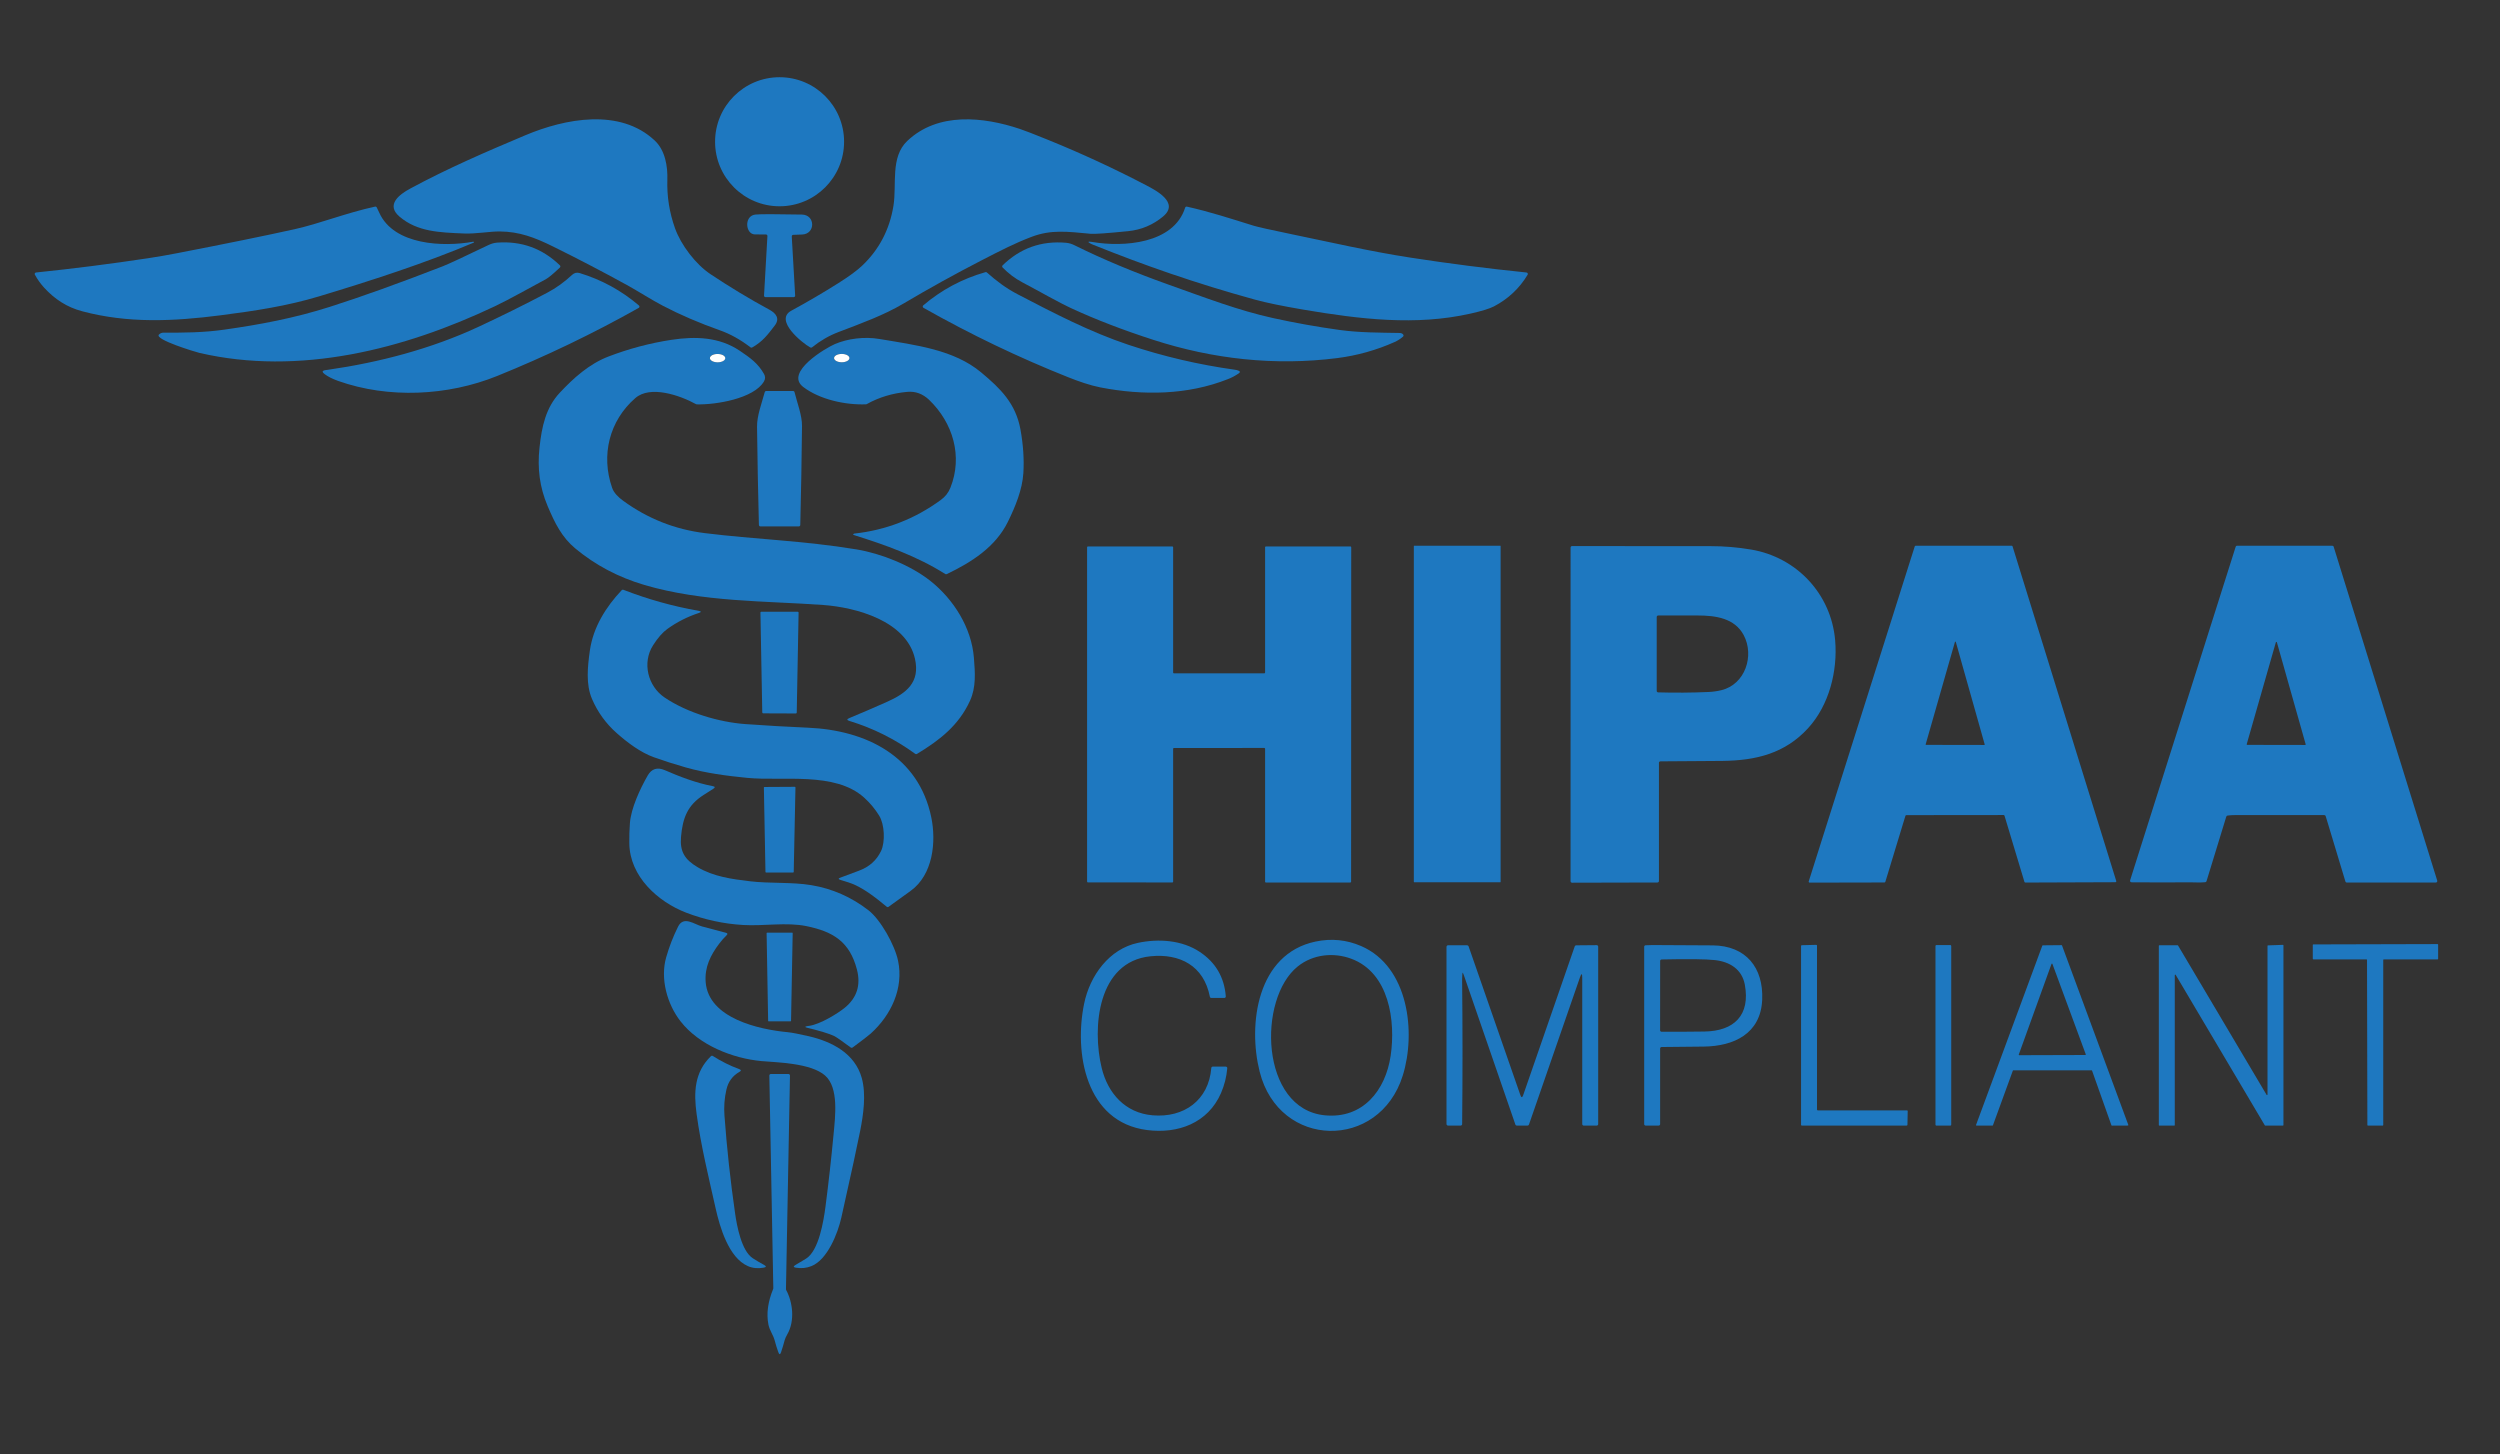 <svg width="98" height="57" viewBox="0 0 98 57" fill="none" xmlns="http://www.w3.org/2000/svg">
<rect x="0" y="0" width="98" height="57" fill="#333333" stroke="none"/>
<path d="M30.559 8.086C31.956 8.086 33.088 6.953 33.088 5.556C33.088 4.16 31.956 3.027 30.559 3.027C29.163 3.027 28.031 4.16 28.031 5.556C28.031 6.953 29.163 8.086 30.559 8.086Z" fill="#1E78C0"/>
<path d="M24.574 11.172C23.617 10.646 22.649 10.141 21.669 9.658C20.945 9.301 20.353 9.08 19.592 9.073C19.208 9.069 18.659 9.172 18.194 9.153C17.238 9.113 16.366 9.09 15.664 8.495C15.113 8.028 15.65 7.624 16.085 7.39C17.555 6.597 19.056 5.949 20.593 5.302C22.147 4.648 24.297 4.227 25.665 5.508C26.077 5.893 26.177 6.523 26.16 7.045C26.14 7.699 26.241 8.334 26.462 8.952C26.698 9.608 27.27 10.361 27.857 10.751C28.605 11.25 29.376 11.715 30.167 12.144C30.428 12.286 30.576 12.492 30.371 12.76C30.099 13.118 29.888 13.395 29.484 13.622C29.474 13.627 29.463 13.63 29.451 13.629C29.44 13.628 29.429 13.624 29.42 13.617C29.029 13.315 28.626 13.09 28.209 12.944C27.409 12.661 26.667 12.342 25.985 11.986C25.55 11.759 25.004 11.409 24.574 11.172ZM31.766 13.622C31.445 13.447 30.338 12.55 31.017 12.181C31.644 11.84 32.26 11.479 32.865 11.098C33.283 10.835 33.594 10.606 33.799 10.412C34.464 9.78 34.872 8.999 35.023 8.069C35.16 7.227 34.892 6.164 35.566 5.524C36.769 4.383 38.551 4.576 39.984 5.056C40.163 5.115 40.524 5.255 41.068 5.476C42.382 6.008 43.668 6.603 44.925 7.26C45.297 7.455 46.244 7.936 45.6 8.48C45.2 8.816 44.74 9.011 44.218 9.062C43.393 9.145 42.903 9.179 42.748 9.164C41.844 9.078 41.198 8.994 40.441 9.283C39.763 9.541 39.241 9.813 38.456 10.217C37.428 10.747 36.416 11.307 35.421 11.897C34.644 12.358 33.774 12.671 32.867 13.017C32.501 13.156 32.155 13.356 31.831 13.616C31.822 13.623 31.811 13.628 31.8 13.629C31.788 13.63 31.777 13.627 31.766 13.622Z" fill="#1E78C0"/>
<path d="M1.731 11.277C1.59 11.123 1.468 10.953 1.367 10.767C1.362 10.759 1.359 10.749 1.359 10.74C1.359 10.73 1.362 10.721 1.366 10.712C1.371 10.704 1.377 10.697 1.385 10.691C1.393 10.686 1.402 10.683 1.412 10.682C2.88 10.53 4.344 10.344 5.803 10.123C6.164 10.069 6.546 10.002 6.949 9.924C8.864 9.553 10.393 9.241 11.538 8.987C12.535 8.766 13.556 8.349 14.704 8.099C14.717 8.097 14.73 8.098 14.742 8.104C14.754 8.11 14.763 8.119 14.769 8.131C14.803 8.2 14.835 8.269 14.868 8.34C15.446 9.619 17.392 9.683 18.529 9.478C18.572 9.47 18.587 9.479 18.575 9.504C18.573 9.508 18.57 9.511 18.566 9.513C16.65 10.324 14.475 11.024 12.504 11.618C11.257 11.994 10.013 12.184 8.645 12.36C6.792 12.598 5.028 12.681 3.223 12.202C2.62 12.042 2.144 11.728 1.731 11.277ZM49.189 11.744C46.862 11.102 44.884 10.412 42.822 9.583C42.8 9.575 42.781 9.566 42.764 9.557C42.613 9.477 42.637 9.454 42.836 9.488C44.028 9.692 46.008 9.564 46.458 8.14C46.462 8.126 46.471 8.114 46.484 8.107C46.497 8.099 46.511 8.097 46.526 8.1C47.416 8.298 48.258 8.573 49.129 8.844C49.299 8.897 49.8 9.009 50.631 9.181C52.169 9.5 53.72 9.857 55.271 10.096C56.788 10.331 58.311 10.526 59.839 10.682C59.849 10.683 59.858 10.686 59.866 10.692C59.874 10.697 59.88 10.705 59.885 10.714C59.889 10.723 59.891 10.732 59.891 10.742C59.89 10.752 59.888 10.761 59.883 10.77C59.56 11.306 59.12 11.719 58.562 12.011C58.391 12.1 58.081 12.195 57.632 12.296C55.499 12.775 53.331 12.516 51.106 12.14C50.275 11.999 49.636 11.867 49.189 11.744ZM31.037 9.268L31.17 11.586C31.171 11.594 31.17 11.602 31.167 11.61C31.164 11.617 31.16 11.624 31.154 11.63C31.149 11.636 31.142 11.64 31.135 11.643C31.128 11.646 31.12 11.648 31.112 11.648H30.008C30 11.648 29.992 11.646 29.985 11.643C29.978 11.64 29.971 11.636 29.965 11.63C29.96 11.624 29.956 11.617 29.953 11.61C29.951 11.602 29.949 11.594 29.95 11.586L30.083 9.252C30.084 9.245 30.082 9.237 30.08 9.229C30.077 9.222 30.073 9.215 30.067 9.209C30.062 9.204 30.055 9.199 30.048 9.196C30.041 9.193 30.033 9.191 30.025 9.191L29.593 9.189C29.219 9.187 29.154 8.454 29.617 8.41C29.812 8.391 30.418 8.392 31.437 8.411C31.967 8.422 31.971 9.173 31.444 9.193C31.327 9.196 31.21 9.201 31.093 9.206C31.085 9.206 31.078 9.208 31.071 9.211C31.064 9.215 31.058 9.219 31.052 9.225C31.047 9.231 31.043 9.237 31.041 9.245C31.038 9.252 31.037 9.26 31.037 9.268Z" fill="#1E78C0"/>
<path d="M19.385 12.012C15.834 13.696 11.733 14.742 7.815 13.833C7.685 13.803 6.04 13.309 6.23 13.116C6.28 13.065 6.341 13.04 6.412 13.04C7.221 13.044 7.99 13.037 8.801 12.921C10.204 12.722 11.546 12.469 12.924 12.03C14.164 11.635 15.64 11.105 17.352 10.44C17.565 10.358 18.162 10.08 19.144 9.607C19.259 9.552 19.373 9.52 19.486 9.511C20.442 9.441 21.263 9.738 21.949 10.403C21.955 10.408 21.959 10.415 21.962 10.422C21.965 10.429 21.967 10.437 21.967 10.445C21.967 10.452 21.965 10.46 21.962 10.467C21.959 10.475 21.955 10.481 21.949 10.486C21.684 10.738 21.498 10.891 21.392 10.948C20.724 11.303 20.008 11.716 19.385 12.012ZM40.08 11.07C39.79 10.917 39.53 10.722 39.301 10.484C39.29 10.473 39.285 10.458 39.285 10.443C39.285 10.427 39.291 10.413 39.302 10.402C39.994 9.727 40.824 9.432 41.791 9.517C41.9 9.527 42.011 9.559 42.123 9.615C43.217 10.158 44.443 10.671 45.8 11.155C47.27 11.678 48.55 12.17 49.901 12.468C50.766 12.658 51.636 12.814 52.513 12.935C53.287 13.042 54.08 13.038 54.873 13.053C54.933 13.055 54.977 13.076 55.008 13.118C55.016 13.13 55.02 13.145 55.018 13.159C55.016 13.173 55.009 13.187 54.998 13.196C54.895 13.285 54.785 13.356 54.668 13.408C53.951 13.727 53.203 13.937 52.422 14.037C49.978 14.348 47.547 14.079 45.205 13.32C44.027 12.939 42.968 12.532 42.026 12.098C41.476 11.845 40.798 11.448 40.08 11.07Z" fill="#1E78C0"/>
<path d="M12.722 14.662C12.533 14.518 12.757 14.51 12.854 14.496C14.874 14.206 16.906 13.671 18.739 12.819C19.651 12.395 20.552 11.949 21.442 11.48C21.795 11.294 22.123 11.058 22.427 10.774C22.514 10.694 22.613 10.67 22.725 10.705C23.588 10.967 24.362 11.391 25.046 11.975C25.054 11.981 25.059 11.989 25.063 11.998C25.066 12.006 25.067 12.015 25.067 12.025C25.066 12.034 25.062 12.043 25.057 12.051C25.052 12.059 25.045 12.066 25.037 12.07C23.253 13.074 21.404 13.963 19.49 14.738C17.553 15.522 15.229 15.634 13.252 14.931C13.029 14.851 12.852 14.762 12.722 14.662ZM36.2 12.066C36.192 12.062 36.185 12.055 36.18 12.047C36.175 12.039 36.172 12.03 36.171 12.021C36.17 12.012 36.172 12.002 36.175 11.993C36.179 11.985 36.184 11.977 36.191 11.971C36.908 11.361 37.721 10.927 38.631 10.668C38.64 10.665 38.65 10.665 38.66 10.667C38.669 10.669 38.678 10.674 38.685 10.68C39.059 11.012 39.427 11.293 39.887 11.533C41.289 12.265 42.733 13.015 44.237 13.517C45.594 13.97 46.981 14.295 48.399 14.492C48.461 14.5 48.512 14.514 48.554 14.532C48.617 14.56 48.62 14.594 48.564 14.633C48.434 14.723 48.296 14.798 48.149 14.856C46.556 15.492 44.798 15.509 43.134 15.186C42.733 15.108 42.277 14.948 41.887 14.793C39.936 14.017 38.041 13.108 36.2 12.066ZM31.489 15.171C30.737 14.6 32.373 13.64 32.724 13.489C33.228 13.272 33.888 13.189 34.465 13.287C35.923 13.533 37.392 13.708 38.457 14.595C39.22 15.23 39.816 15.816 40.002 16.835C40.111 17.436 40.149 18.006 40.116 18.545C40.075 19.198 39.799 19.865 39.51 20.453C39.027 21.439 38.09 22.038 37.112 22.505C37.103 22.509 37.093 22.511 37.083 22.511C37.073 22.51 37.064 22.507 37.055 22.502C35.953 21.805 34.697 21.356 33.458 20.97C33.455 20.969 33.453 20.967 33.451 20.966C33.449 20.964 33.448 20.962 33.447 20.959C33.445 20.957 33.445 20.954 33.445 20.952C33.445 20.949 33.445 20.946 33.446 20.944C33.448 20.939 33.475 20.919 33.478 20.918C34.732 20.782 35.866 20.341 36.881 19.597C37.053 19.47 37.174 19.323 37.257 19.116C37.747 17.887 37.357 16.574 36.422 15.675C36.173 15.437 35.888 15.332 35.564 15.361C34.986 15.413 34.456 15.573 33.975 15.842C33.968 15.847 33.959 15.849 33.95 15.849C33.122 15.882 32.127 15.655 31.489 15.171ZM33.295 14.037C33.295 14.016 33.287 13.995 33.272 13.975C33.257 13.955 33.235 13.937 33.207 13.922C33.179 13.906 33.145 13.894 33.109 13.886C33.072 13.878 33.033 13.874 32.993 13.874C32.954 13.874 32.914 13.878 32.878 13.886C32.841 13.894 32.808 13.906 32.78 13.922C32.752 13.937 32.73 13.955 32.715 13.975C32.699 13.995 32.691 14.016 32.691 14.037C32.691 14.059 32.699 14.08 32.715 14.1C32.73 14.12 32.752 14.138 32.78 14.153C32.808 14.168 32.841 14.18 32.878 14.188C32.914 14.196 32.954 14.201 32.993 14.201C33.033 14.201 33.072 14.196 33.109 14.188C33.145 14.18 33.179 14.168 33.207 14.153C33.235 14.138 33.257 14.12 33.272 14.1C33.287 14.08 33.295 14.059 33.295 14.037Z" fill="#1E78C0"/>
<path d="M22.549 21.497C22.028 21.064 21.749 20.506 21.468 19.84C21.151 19.09 21.062 18.362 21.148 17.555C21.236 16.722 21.396 15.978 21.947 15.391C22.478 14.825 23.089 14.27 23.844 13.979C24.646 13.671 25.471 13.451 26.318 13.322C27.267 13.176 28.198 13.213 28.991 13.745C29.412 14.027 29.716 14.245 29.95 14.661C30.005 14.759 30.004 14.856 29.947 14.953C29.551 15.629 28.044 15.873 27.31 15.851C27.301 15.851 27.292 15.848 27.284 15.843C26.656 15.497 25.494 15.094 24.907 15.603C23.88 16.494 23.553 17.852 23.994 19.12C24.064 19.325 24.24 19.493 24.432 19.633C25.39 20.33 26.454 20.752 27.625 20.898C29.554 21.139 31.493 21.192 33.571 21.536C34.534 21.695 35.691 22.154 36.474 22.774C37.382 23.494 38.085 24.608 38.177 25.785C38.224 26.373 38.266 26.934 38.027 27.463C37.587 28.435 36.828 29.02 35.944 29.554C35.934 29.56 35.923 29.563 35.911 29.563C35.9 29.562 35.889 29.558 35.879 29.552C35.089 28.976 34.228 28.546 33.295 28.26C33.192 28.229 33.19 28.192 33.289 28.151C33.787 27.944 34.282 27.73 34.774 27.511C35.529 27.175 36.075 26.75 35.867 25.825C35.532 24.34 33.553 23.807 32.266 23.715C30.004 23.552 27.548 23.606 25.258 22.93C24.239 22.629 23.336 22.152 22.549 21.497ZM28.428 14.039C28.428 14.017 28.421 13.996 28.406 13.976C28.39 13.956 28.368 13.938 28.34 13.923C28.312 13.908 28.279 13.896 28.242 13.887C28.206 13.879 28.167 13.875 28.127 13.875C28.047 13.875 27.97 13.892 27.913 13.922C27.857 13.953 27.825 13.994 27.825 14.038C27.825 14.059 27.832 14.08 27.848 14.1C27.863 14.12 27.885 14.138 27.913 14.153C27.941 14.169 27.974 14.181 28.011 14.189C28.047 14.197 28.087 14.202 28.126 14.202C28.206 14.202 28.283 14.185 28.34 14.154C28.396 14.124 28.428 14.082 28.428 14.039Z" fill="#1E78C0"/>
<path d="M28.129 14.203C28.296 14.203 28.431 14.13 28.431 14.04C28.431 13.949 28.296 13.876 28.13 13.876C27.963 13.875 27.828 13.948 27.828 14.039C27.828 14.129 27.963 14.202 28.129 14.203Z" fill="white"/>
<path d="M32.997 14.201C33.163 14.201 33.298 14.127 33.298 14.037C33.298 13.947 33.163 13.874 32.997 13.874C32.83 13.874 32.695 13.947 32.695 14.037C32.695 14.127 32.83 14.201 32.997 14.201Z" fill="white"/>
<path d="M29.978 15.37C29.982 15.358 29.989 15.347 29.999 15.339C30.009 15.332 30.022 15.327 30.035 15.327H31.089C31.102 15.327 31.115 15.332 31.125 15.34C31.135 15.348 31.142 15.359 31.145 15.371C31.246 15.781 31.443 16.284 31.439 16.698C31.426 17.992 31.403 19.286 31.371 20.579C31.371 20.594 31.364 20.608 31.353 20.619C31.343 20.63 31.328 20.635 31.313 20.635H29.807C29.792 20.635 29.777 20.63 29.767 20.619C29.756 20.608 29.75 20.594 29.749 20.579C29.716 19.294 29.691 18.009 29.676 16.725C29.671 16.298 29.866 15.787 29.978 15.37Z" fill="#1E78C0"/>
<path d="M58.808 21.392H55.438C55.429 21.392 55.422 21.399 55.422 21.407V34.569C55.422 34.578 55.429 34.585 55.438 34.585H58.808C58.816 34.585 58.824 34.578 58.824 34.569V21.407C58.824 21.399 58.816 21.392 58.808 21.392Z" fill="#1E78C0"/>
<path d="M74.693 31.979L73.905 34.567C73.903 34.575 73.898 34.581 73.892 34.586C73.885 34.591 73.877 34.593 73.87 34.593L70.937 34.599C70.932 34.599 70.926 34.597 70.921 34.595C70.915 34.592 70.911 34.588 70.908 34.584C70.904 34.579 70.902 34.574 70.901 34.568C70.9 34.562 70.901 34.556 70.902 34.551L75.058 21.417C75.06 21.41 75.065 21.404 75.071 21.399C75.077 21.394 75.085 21.392 75.093 21.392H78.857C78.865 21.392 78.872 21.394 78.879 21.399C78.885 21.404 78.889 21.41 78.892 21.417L82.957 34.536C82.959 34.541 82.959 34.547 82.958 34.553C82.957 34.558 82.955 34.563 82.951 34.568C82.948 34.573 82.944 34.576 82.939 34.579C82.934 34.581 82.928 34.583 82.922 34.583L79.394 34.596C79.385 34.596 79.378 34.594 79.372 34.589C79.365 34.584 79.36 34.578 79.358 34.57L78.576 31.975C78.574 31.967 78.57 31.961 78.563 31.956C78.557 31.951 78.549 31.949 78.541 31.949L74.729 31.953C74.721 31.953 74.713 31.955 74.707 31.96C74.7 31.965 74.696 31.971 74.693 31.979ZM75.486 29.177C75.485 29.18 75.485 29.182 75.486 29.185C75.486 29.188 75.487 29.19 75.489 29.192C75.49 29.194 75.493 29.196 75.495 29.197C75.497 29.198 75.5 29.199 75.503 29.199L77.783 29.203C77.786 29.203 77.789 29.203 77.791 29.201C77.793 29.2 77.796 29.198 77.797 29.196C77.799 29.194 77.8 29.192 77.801 29.189C77.801 29.186 77.801 29.184 77.8 29.181L76.667 25.165C76.666 25.161 76.664 25.158 76.661 25.155C76.658 25.153 76.654 25.152 76.65 25.152C76.646 25.152 76.642 25.153 76.639 25.155C76.636 25.158 76.634 25.161 76.633 25.165L75.486 29.177ZM83.555 34.586C83.546 34.586 83.537 34.584 83.529 34.58C83.52 34.576 83.514 34.57 83.509 34.562C83.503 34.555 83.499 34.546 83.498 34.537C83.497 34.528 83.497 34.519 83.5 34.51L87.639 21.433C87.643 21.421 87.65 21.41 87.661 21.403C87.67 21.396 87.682 21.392 87.695 21.392H91.425C91.437 21.392 91.449 21.396 91.459 21.403C91.469 21.41 91.476 21.421 91.48 21.433L95.539 34.52C95.542 34.529 95.542 34.538 95.541 34.547C95.54 34.556 95.536 34.565 95.53 34.572C95.525 34.579 95.518 34.585 95.51 34.59C95.501 34.594 95.493 34.596 95.483 34.596H91.995C91.983 34.596 91.971 34.592 91.961 34.584C91.951 34.577 91.944 34.566 91.94 34.554L91.167 31.992C91.163 31.98 91.156 31.969 91.146 31.962C91.136 31.955 91.124 31.951 91.111 31.951C89.945 31.95 88.782 31.95 87.621 31.951C87.52 31.951 87.419 31.957 87.319 31.97C87.308 31.971 87.297 31.976 87.289 31.983C87.28 31.99 87.274 32 87.271 32.011L86.496 34.541C86.493 34.552 86.486 34.562 86.478 34.569C86.469 34.577 86.458 34.581 86.447 34.582C86.246 34.603 85.994 34.586 85.857 34.587C85.093 34.592 84.326 34.592 83.555 34.586ZM88.071 29.174C88.07 29.177 88.07 29.18 88.071 29.183C88.072 29.186 88.073 29.189 88.075 29.191C88.077 29.194 88.079 29.196 88.082 29.197C88.085 29.198 88.088 29.199 88.091 29.199L90.363 29.203C90.367 29.203 90.37 29.202 90.372 29.201C90.375 29.2 90.378 29.198 90.38 29.195C90.382 29.193 90.383 29.19 90.383 29.187C90.384 29.184 90.384 29.18 90.383 29.177L89.254 25.178C89.253 25.174 89.25 25.17 89.246 25.167C89.243 25.164 89.239 25.163 89.234 25.163C89.23 25.163 89.225 25.164 89.222 25.167C89.218 25.17 89.216 25.174 89.214 25.178L88.071 29.174ZM65.03 29.903V34.536C65.03 34.552 65.024 34.566 65.013 34.577C65.002 34.588 64.987 34.594 64.972 34.594L61.624 34.602C61.609 34.602 61.594 34.596 61.583 34.585C61.572 34.574 61.566 34.559 61.566 34.544L61.567 21.465C61.567 21.449 61.573 21.434 61.584 21.423C61.595 21.413 61.61 21.406 61.625 21.406C63.433 21.406 65.242 21.407 67.051 21.409C67.583 21.409 68.111 21.453 68.635 21.541C70.424 21.839 71.783 23.282 71.938 25.099C72.041 26.3 71.703 27.644 70.874 28.549C69.971 29.532 68.846 29.813 67.512 29.828C66.704 29.837 65.896 29.842 65.088 29.845C65.073 29.845 65.058 29.851 65.047 29.862C65.036 29.873 65.03 29.887 65.03 29.903ZM64.999 27.141C65.659 27.16 66.317 27.155 66.975 27.126C67.144 27.119 67.311 27.095 67.477 27.055C68.413 26.828 68.781 25.703 68.353 24.897C67.998 24.23 67.255 24.129 66.557 24.127C66.028 24.125 65.51 24.125 65.001 24.127C64.985 24.127 64.971 24.133 64.96 24.144C64.949 24.155 64.943 24.169 64.943 24.185V27.083C64.943 27.098 64.949 27.113 64.96 27.123C64.969 27.134 64.984 27.14 64.999 27.141ZM49.562 29.32L46.017 29.321C46.009 29.321 46.001 29.324 45.996 29.33C45.99 29.335 45.987 29.343 45.987 29.351V34.562C45.987 34.57 45.984 34.578 45.978 34.584C45.973 34.589 45.965 34.592 45.957 34.592L42.644 34.59C42.636 34.59 42.629 34.587 42.623 34.581C42.618 34.576 42.614 34.568 42.614 34.56V21.451C42.614 21.443 42.618 21.435 42.623 21.43C42.629 21.424 42.636 21.421 42.644 21.421H45.957C45.965 21.421 45.973 21.424 45.978 21.43C45.984 21.435 45.987 21.443 45.987 21.451V26.365C45.987 26.373 45.99 26.38 45.996 26.386C46.001 26.392 46.009 26.395 46.017 26.395H49.562C49.57 26.395 49.578 26.392 49.583 26.386C49.589 26.38 49.592 26.373 49.592 26.365V21.451C49.592 21.443 49.595 21.435 49.601 21.43C49.606 21.424 49.614 21.421 49.622 21.421H52.938C52.946 21.421 52.954 21.424 52.959 21.43C52.965 21.435 52.968 21.443 52.968 21.451L52.963 34.565C52.963 34.573 52.96 34.58 52.954 34.586C52.949 34.591 52.941 34.594 52.933 34.594L49.622 34.596C49.614 34.596 49.606 34.593 49.601 34.587C49.595 34.581 49.592 34.574 49.592 34.566V29.35C49.592 29.342 49.589 29.334 49.583 29.329C49.578 29.323 49.57 29.32 49.562 29.32ZM24.178 28.74C23.755 28.367 23.431 27.92 23.207 27.4C22.96 26.825 23.034 26.139 23.122 25.508C23.248 24.595 23.75 23.791 24.372 23.134C24.379 23.125 24.39 23.119 24.401 23.117C24.412 23.114 24.424 23.115 24.435 23.119C25.389 23.49 26.369 23.765 27.377 23.942C27.499 23.964 27.501 23.994 27.384 24.032C26.945 24.177 26.538 24.384 26.163 24.653C25.974 24.789 25.785 25.003 25.599 25.297C25.164 25.981 25.398 26.897 26.046 27.338C26.94 27.946 28.203 28.311 29.215 28.384C30.035 28.443 30.855 28.49 31.677 28.526C33.949 28.624 36.008 29.642 36.505 32.033C36.708 33.008 36.571 34.291 35.699 34.921L34.831 35.547C34.821 35.555 34.808 35.559 34.795 35.558C34.782 35.558 34.77 35.553 34.76 35.545C34.339 35.198 33.795 34.759 33.272 34.594C33.162 34.56 33.053 34.526 32.944 34.492C32.857 34.465 32.856 34.435 32.941 34.404C33.186 34.312 33.43 34.221 33.672 34.131C34.073 33.983 34.361 33.727 34.536 33.362C34.707 33.008 34.675 32.315 34.465 31.976C34.3 31.708 34.101 31.47 33.868 31.261C32.724 30.237 30.683 30.63 29.287 30.492C28.478 30.412 27.67 30.307 26.89 30.086C26.467 29.966 26.047 29.832 25.632 29.684C25.104 29.495 24.595 29.108 24.178 28.74Z" fill="#1E78C0"/>
<path d="M29.881 27.93L29.809 24.016C29.808 24.011 29.809 24.007 29.811 24.003C29.813 23.998 29.815 23.995 29.818 23.991C29.821 23.988 29.825 23.986 29.829 23.984C29.833 23.982 29.838 23.981 29.842 23.981H31.271C31.276 23.981 31.28 23.982 31.284 23.984C31.288 23.986 31.292 23.988 31.295 23.991C31.298 23.995 31.301 23.998 31.302 24.003C31.304 24.007 31.305 24.011 31.305 24.016L31.232 27.935C31.232 27.944 31.228 27.952 31.222 27.958C31.216 27.964 31.207 27.968 31.198 27.968L29.915 27.963C29.906 27.963 29.898 27.96 29.891 27.953C29.885 27.947 29.881 27.939 29.881 27.93Z" fill="#1E78C0"/>
<path d="M26.899 35.777C25.792 35.352 24.685 34.358 24.669 33.059C24.665 32.796 24.673 32.533 24.692 32.27C24.734 31.692 25.086 30.932 25.387 30.404C25.541 30.135 25.765 30.063 26.06 30.191C26.621 30.434 27.287 30.695 27.938 30.816C28.034 30.834 28.041 30.869 27.959 30.922C27.836 31.001 27.713 31.08 27.59 31.157C26.952 31.559 26.76 32.062 26.696 32.805C26.646 33.382 26.843 33.695 27.341 33.991C27.966 34.364 28.689 34.461 29.401 34.546C30.169 34.638 31.053 34.572 31.803 34.698C32.625 34.835 33.373 35.163 34.045 35.684C34.513 36.045 35.073 37.033 35.205 37.665C35.43 38.737 34.933 39.796 34.13 40.518C34.044 40.595 33.807 40.777 33.42 41.064C33.41 41.071 33.398 41.075 33.386 41.075C33.373 41.075 33.361 41.071 33.351 41.064C32.996 40.799 32.774 40.646 32.686 40.605C32.497 40.518 32.156 40.414 31.662 40.294C31.539 40.264 31.54 40.239 31.665 40.22C31.685 40.218 31.705 40.215 31.725 40.212C32.156 40.152 32.848 39.722 33.115 39.504C33.592 39.114 33.751 38.614 33.591 38.004C33.308 36.92 32.668 36.522 31.617 36.305C30.833 36.143 29.948 36.307 29.136 36.26C28.368 36.215 27.623 36.054 26.899 35.777Z" fill="#1E78C0"/>
<path d="M31.182 30.869L31.114 34.178C31.114 34.185 31.111 34.192 31.106 34.197C31.101 34.201 31.095 34.204 31.088 34.204H30.032C30.025 34.204 30.018 34.201 30.014 34.197C30.009 34.192 30.006 34.185 30.006 34.178L29.944 30.877C29.943 30.874 29.944 30.87 29.945 30.867C29.947 30.864 29.948 30.861 29.951 30.858C29.953 30.856 29.956 30.854 29.959 30.852C29.963 30.851 29.966 30.85 29.97 30.85L31.156 30.843C31.159 30.843 31.163 30.843 31.166 30.845C31.169 30.846 31.172 30.848 31.175 30.851C31.177 30.853 31.179 30.856 31.18 30.859C31.181 30.863 31.182 30.866 31.182 30.869ZM26.678 40.037C26.154 39.365 25.872 38.368 26.116 37.52C26.235 37.107 26.389 36.709 26.579 36.327C26.797 35.888 27.205 36.23 27.517 36.316C27.829 36.401 28.142 36.484 28.456 36.565C28.523 36.582 28.532 36.615 28.482 36.663C28.376 36.766 28.279 36.877 28.191 36.994C27.851 37.447 27.618 37.912 27.662 38.495C27.769 39.922 29.76 40.356 30.869 40.461C31.037 40.477 31.316 40.53 31.708 40.621C32.609 40.831 33.516 41.292 33.783 42.265C33.959 42.906 33.842 43.703 33.72 44.325C33.615 44.862 33.369 45.997 32.981 47.728C32.841 48.353 32.433 49.383 31.807 49.632C31.616 49.708 31.415 49.729 31.203 49.694C31.095 49.677 31.089 49.641 31.183 49.587C31.323 49.507 31.461 49.424 31.597 49.339C32.1 49.025 32.286 47.857 32.358 47.307C32.481 46.362 32.587 45.414 32.676 44.465C32.742 43.762 32.885 42.643 32.348 42.165C31.791 41.667 30.45 41.649 29.856 41.595C28.706 41.49 27.402 40.965 26.678 40.037Z" fill="#1E78C0"/>
<path d="M30.071 36.561H31.052C31.055 36.561 31.058 36.561 31.06 36.562C31.062 36.563 31.065 36.565 31.067 36.567C31.069 36.569 31.07 36.571 31.071 36.574C31.072 36.576 31.073 36.579 31.073 36.581L31.009 40.017C31.008 40.022 31.006 40.027 31.002 40.031C30.998 40.034 30.993 40.036 30.988 40.036H30.132C30.126 40.036 30.121 40.034 30.117 40.031C30.114 40.027 30.111 40.022 30.111 40.017L30.051 36.581C30.051 36.579 30.051 36.576 30.052 36.574C30.053 36.571 30.055 36.569 30.057 36.567C30.058 36.565 30.061 36.563 30.063 36.562C30.066 36.561 30.068 36.561 30.071 36.561ZM54.989 42.16C54.07 45.108 50.145 45.048 49.379 42.012C48.911 40.154 49.275 37.39 51.571 36.909C52.19 36.779 52.785 36.838 53.356 37.085C55.228 37.894 55.511 40.488 54.989 42.16ZM50.877 37.88C49.286 39.146 49.396 43.471 51.931 43.72C53.424 43.866 54.314 42.744 54.514 41.385C54.714 40.029 54.462 38.133 52.966 37.581C52.266 37.323 51.466 37.411 50.877 37.88ZM44.959 44.297C42.553 43.983 42.099 41.267 42.499 39.338C42.727 38.238 43.484 37.195 44.612 36.959C45.419 36.789 46.333 36.851 47.029 37.313C47.652 37.727 47.993 38.309 48.051 39.057C48.051 39.065 48.05 39.074 48.048 39.081C48.045 39.089 48.041 39.096 48.036 39.102C48.03 39.107 48.024 39.112 48.016 39.115C48.009 39.118 48.001 39.12 47.993 39.12H47.484C47.471 39.12 47.458 39.115 47.447 39.107C47.437 39.098 47.43 39.086 47.427 39.073C47.191 37.852 46.244 37.37 45.099 37.486C43.026 37.697 42.801 40.283 43.187 41.868C43.43 42.861 44.111 43.629 45.18 43.72C46.406 43.825 47.382 43.135 47.483 41.864C47.484 41.849 47.49 41.836 47.501 41.826C47.512 41.816 47.526 41.81 47.541 41.811L48.051 41.811C48.059 41.811 48.067 41.813 48.075 41.816C48.082 41.819 48.089 41.824 48.094 41.83C48.099 41.836 48.103 41.843 48.106 41.85C48.109 41.858 48.11 41.866 48.109 41.874C48.08 42.213 47.998 42.537 47.864 42.848C47.351 44.026 46.173 44.456 44.959 44.297ZM93.423 37.629L93.423 44.101C93.423 44.107 93.42 44.112 93.416 44.117C93.412 44.121 93.407 44.123 93.401 44.123H92.822C92.817 44.123 92.811 44.121 92.807 44.117C92.803 44.112 92.801 44.107 92.801 44.101L92.787 37.629C92.787 37.623 92.786 37.618 92.781 37.614C92.777 37.61 92.772 37.608 92.766 37.608H90.683C90.677 37.608 90.671 37.605 90.668 37.601C90.663 37.597 90.661 37.592 90.661 37.586V37.042C90.661 37.036 90.663 37.031 90.668 37.027C90.671 37.023 90.677 37.021 90.683 37.021L95.553 37.008C95.559 37.008 95.564 37.011 95.568 37.015C95.572 37.019 95.575 37.024 95.575 37.03V37.586C95.575 37.592 95.572 37.597 95.568 37.601C95.564 37.605 95.559 37.608 95.553 37.608H93.445C93.439 37.608 93.433 37.61 93.43 37.614C93.425 37.618 93.423 37.623 93.423 37.629ZM62.024 38.331C62.024 38.147 61.994 38.142 61.933 38.316L59.935 44.084C59.931 44.095 59.924 44.105 59.914 44.112C59.904 44.119 59.892 44.123 59.88 44.123H59.458C59.446 44.123 59.434 44.119 59.424 44.112C59.414 44.105 59.407 44.095 59.403 44.083C58.73 42.134 58.058 40.185 57.386 38.236C57.32 38.044 57.33 38.141 57.318 38.297C57.315 38.33 57.314 38.366 57.315 38.408C57.335 40.294 57.336 42.179 57.316 44.065C57.316 44.081 57.309 44.095 57.299 44.106C57.288 44.117 57.273 44.123 57.258 44.123H56.762C56.746 44.123 56.731 44.117 56.721 44.106C56.71 44.095 56.703 44.08 56.703 44.065V37.113C56.703 37.098 56.71 37.083 56.721 37.072C56.731 37.061 56.746 37.055 56.762 37.055H57.512C57.524 37.055 57.536 37.059 57.546 37.066C57.556 37.073 57.563 37.083 57.568 37.094L59.599 42.929C59.636 43.034 59.672 43.034 59.709 42.929L61.73 37.096C61.734 37.085 61.741 37.075 61.751 37.068C61.761 37.061 61.772 37.057 61.784 37.057L62.59 37.05C62.598 37.05 62.606 37.052 62.613 37.055C62.62 37.058 62.626 37.062 62.632 37.067C62.637 37.073 62.642 37.079 62.645 37.086C62.648 37.093 62.649 37.101 62.649 37.109V44.065C62.649 44.08 62.643 44.095 62.632 44.106C62.621 44.117 62.606 44.123 62.591 44.123H62.082C62.067 44.123 62.052 44.117 62.041 44.106C62.03 44.095 62.024 44.08 62.024 44.065V38.331ZM65.077 41.102V44.065C65.077 44.08 65.071 44.095 65.06 44.106C65.049 44.117 65.034 44.123 65.018 44.123H64.51C64.495 44.123 64.479 44.117 64.469 44.106C64.458 44.095 64.452 44.08 64.452 44.065V37.113C64.452 37.098 64.457 37.084 64.467 37.073C64.478 37.062 64.491 37.056 64.507 37.055C64.601 37.049 64.695 37.046 64.786 37.046C65.571 37.047 66.356 37.051 67.141 37.059C68.442 37.071 69.133 37.935 69.078 39.191C69.02 40.526 67.963 41.011 66.791 41.026C66.24 41.034 65.687 41.039 65.134 41.043C65.119 41.043 65.105 41.049 65.093 41.06C65.082 41.071 65.077 41.086 65.077 41.102ZM68.396 38.593C68.285 37.998 67.809 37.7 67.227 37.636C66.872 37.596 66.175 37.588 65.133 37.611C65.118 37.611 65.104 37.618 65.094 37.629C65.083 37.639 65.078 37.654 65.078 37.669L65.076 40.387C65.076 40.402 65.082 40.417 65.093 40.428C65.104 40.439 65.119 40.445 65.134 40.445C65.691 40.447 66.25 40.444 66.81 40.436C67.981 40.42 68.62 39.793 68.396 38.593ZM71.256 43.527H74.752C74.757 43.527 74.76 43.528 74.764 43.529C74.768 43.531 74.771 43.533 74.774 43.536C74.777 43.539 74.779 43.542 74.781 43.546C74.782 43.55 74.782 43.553 74.782 43.557L74.772 44.093C74.771 44.101 74.768 44.109 74.762 44.114C74.757 44.12 74.749 44.123 74.741 44.123H70.631C70.623 44.123 70.615 44.12 70.609 44.114C70.604 44.108 70.601 44.101 70.601 44.093V37.082C70.601 37.075 70.604 37.067 70.609 37.061C70.615 37.056 70.622 37.052 70.63 37.052L71.195 37.038C71.199 37.038 71.203 37.038 71.206 37.04C71.21 37.041 71.214 37.044 71.216 37.046C71.22 37.049 71.222 37.053 71.223 37.056C71.225 37.06 71.226 37.064 71.226 37.068V43.496C71.226 43.504 71.229 43.512 71.235 43.518C71.24 43.523 71.248 43.527 71.256 43.527Z" fill="#1E78C0"/>
<path d="M76.456 37.047H75.903C75.886 37.047 75.871 37.062 75.871 37.08V44.091C75.871 44.109 75.886 44.123 75.903 44.123H76.456C76.474 44.123 76.488 44.109 76.488 44.091V37.08C76.488 37.062 76.474 37.047 76.456 37.047Z" fill="#1E78C0"/>
<path d="M78.904 41.969L78.124 44.109C78.123 44.113 78.12 44.117 78.117 44.119C78.113 44.122 78.109 44.123 78.104 44.123H77.482C77.479 44.123 77.475 44.122 77.472 44.121C77.469 44.119 77.467 44.117 77.465 44.114C77.463 44.111 77.462 44.108 77.461 44.105C77.461 44.102 77.461 44.098 77.462 44.095L80.058 37.071C80.059 37.067 80.062 37.063 80.066 37.061C80.069 37.059 80.073 37.057 80.077 37.057L80.812 37.05C80.817 37.05 80.82 37.052 80.824 37.054C80.827 37.057 80.83 37.06 80.832 37.065L83.429 44.094C83.43 44.097 83.43 44.1 83.429 44.104C83.429 44.107 83.428 44.11 83.426 44.113C83.424 44.115 83.422 44.118 83.419 44.119C83.416 44.121 83.413 44.122 83.409 44.122L82.788 44.125C82.783 44.125 82.779 44.124 82.775 44.122C82.771 44.119 82.769 44.116 82.768 44.111L82.009 41.971C82.008 41.967 82.005 41.964 82.002 41.961C81.998 41.959 81.995 41.957 81.99 41.957L78.925 41.956C78.92 41.956 78.916 41.957 78.912 41.959C78.909 41.962 78.906 41.965 78.904 41.969ZM79.136 41.339C79.135 41.342 79.135 41.345 79.135 41.348C79.136 41.351 79.137 41.354 79.139 41.356C79.14 41.359 79.142 41.361 79.145 41.362C79.148 41.364 79.151 41.364 79.154 41.364L81.744 41.356C81.747 41.356 81.75 41.355 81.753 41.354C81.756 41.352 81.758 41.35 81.76 41.347C81.761 41.345 81.763 41.342 81.763 41.339C81.763 41.336 81.763 41.333 81.762 41.33L80.455 37.786C80.453 37.782 80.451 37.779 80.448 37.777C80.445 37.774 80.441 37.773 80.437 37.773C80.433 37.773 80.429 37.774 80.426 37.777C80.422 37.779 80.42 37.782 80.419 37.786L79.136 41.339ZM85.233 44.123H84.645C84.64 44.123 84.635 44.121 84.632 44.118C84.629 44.114 84.626 44.109 84.626 44.104V37.074C84.626 37.069 84.629 37.064 84.632 37.061C84.635 37.057 84.64 37.055 84.645 37.055H85.365C85.368 37.055 85.371 37.056 85.374 37.058C85.377 37.059 85.379 37.062 85.38 37.065L88.85 42.918C88.852 42.922 88.856 42.925 88.86 42.926C88.864 42.928 88.868 42.928 88.872 42.927C88.876 42.926 88.879 42.924 88.882 42.92C88.885 42.917 88.886 42.913 88.886 42.908V37.078C88.886 37.073 88.888 37.068 88.891 37.065C88.894 37.061 88.899 37.059 88.903 37.059L89.491 37.038C89.494 37.038 89.496 37.038 89.499 37.039C89.501 37.04 89.503 37.041 89.505 37.043C89.507 37.045 89.508 37.047 89.509 37.049C89.51 37.051 89.511 37.054 89.511 37.056V44.104C89.511 44.109 89.508 44.114 89.505 44.118C89.501 44.121 89.497 44.123 89.492 44.123H88.797C88.794 44.123 88.791 44.122 88.788 44.12C88.786 44.119 88.783 44.116 88.781 44.114L85.287 38.215C85.284 38.211 85.281 38.209 85.277 38.207C85.273 38.205 85.269 38.205 85.265 38.206C85.261 38.207 85.258 38.21 85.255 38.213C85.252 38.217 85.251 38.221 85.251 38.225V44.104C85.251 44.109 85.249 44.114 85.246 44.118C85.243 44.121 85.238 44.123 85.233 44.123Z" fill="#1E78C0"/>
<path d="M29.321 49.633C28.563 49.306 28.217 48.097 28.055 47.378C27.782 46.157 27.476 44.916 27.308 43.676C27.192 42.821 27.216 42.037 27.869 41.401C27.879 41.392 27.891 41.386 27.904 41.385C27.917 41.383 27.93 41.387 27.942 41.394C28.269 41.603 28.615 41.776 28.98 41.911C29.058 41.94 29.061 41.975 28.988 42.016C28.717 42.169 28.546 42.401 28.475 42.714C28.398 43.047 28.373 43.386 28.399 43.73C28.493 45.013 28.632 46.292 28.816 47.566C28.885 48.053 29.066 49.04 29.512 49.325C29.66 49.42 29.806 49.507 29.951 49.585C30.048 49.638 30.042 49.674 29.933 49.693C29.709 49.733 29.505 49.713 29.321 49.633Z" fill="#1E78C0"/>
<path d="M30.817 50.567C31.083 51.059 31.162 51.786 30.863 52.304C30.809 52.399 30.773 52.479 30.756 52.545C30.715 52.699 30.67 52.852 30.619 53.003C30.584 53.109 30.547 53.109 30.51 53.004C30.455 52.853 30.407 52.699 30.367 52.544C30.31 52.327 30.169 52.157 30.122 51.922C30.038 51.498 30.1 51.032 30.31 50.523C30.313 50.516 30.314 50.508 30.314 50.5L30.158 42.161C30.158 42.153 30.159 42.145 30.162 42.138C30.165 42.131 30.169 42.124 30.174 42.119C30.18 42.113 30.186 42.109 30.194 42.106C30.201 42.103 30.208 42.101 30.216 42.101H30.909C30.916 42.101 30.924 42.103 30.931 42.106C30.938 42.109 30.945 42.113 30.95 42.119C30.955 42.124 30.959 42.131 30.962 42.138C30.965 42.145 30.967 42.153 30.967 42.161L30.81 50.538C30.81 50.548 30.812 50.558 30.817 50.567Z" fill="#1E78C0"/>
</svg>
